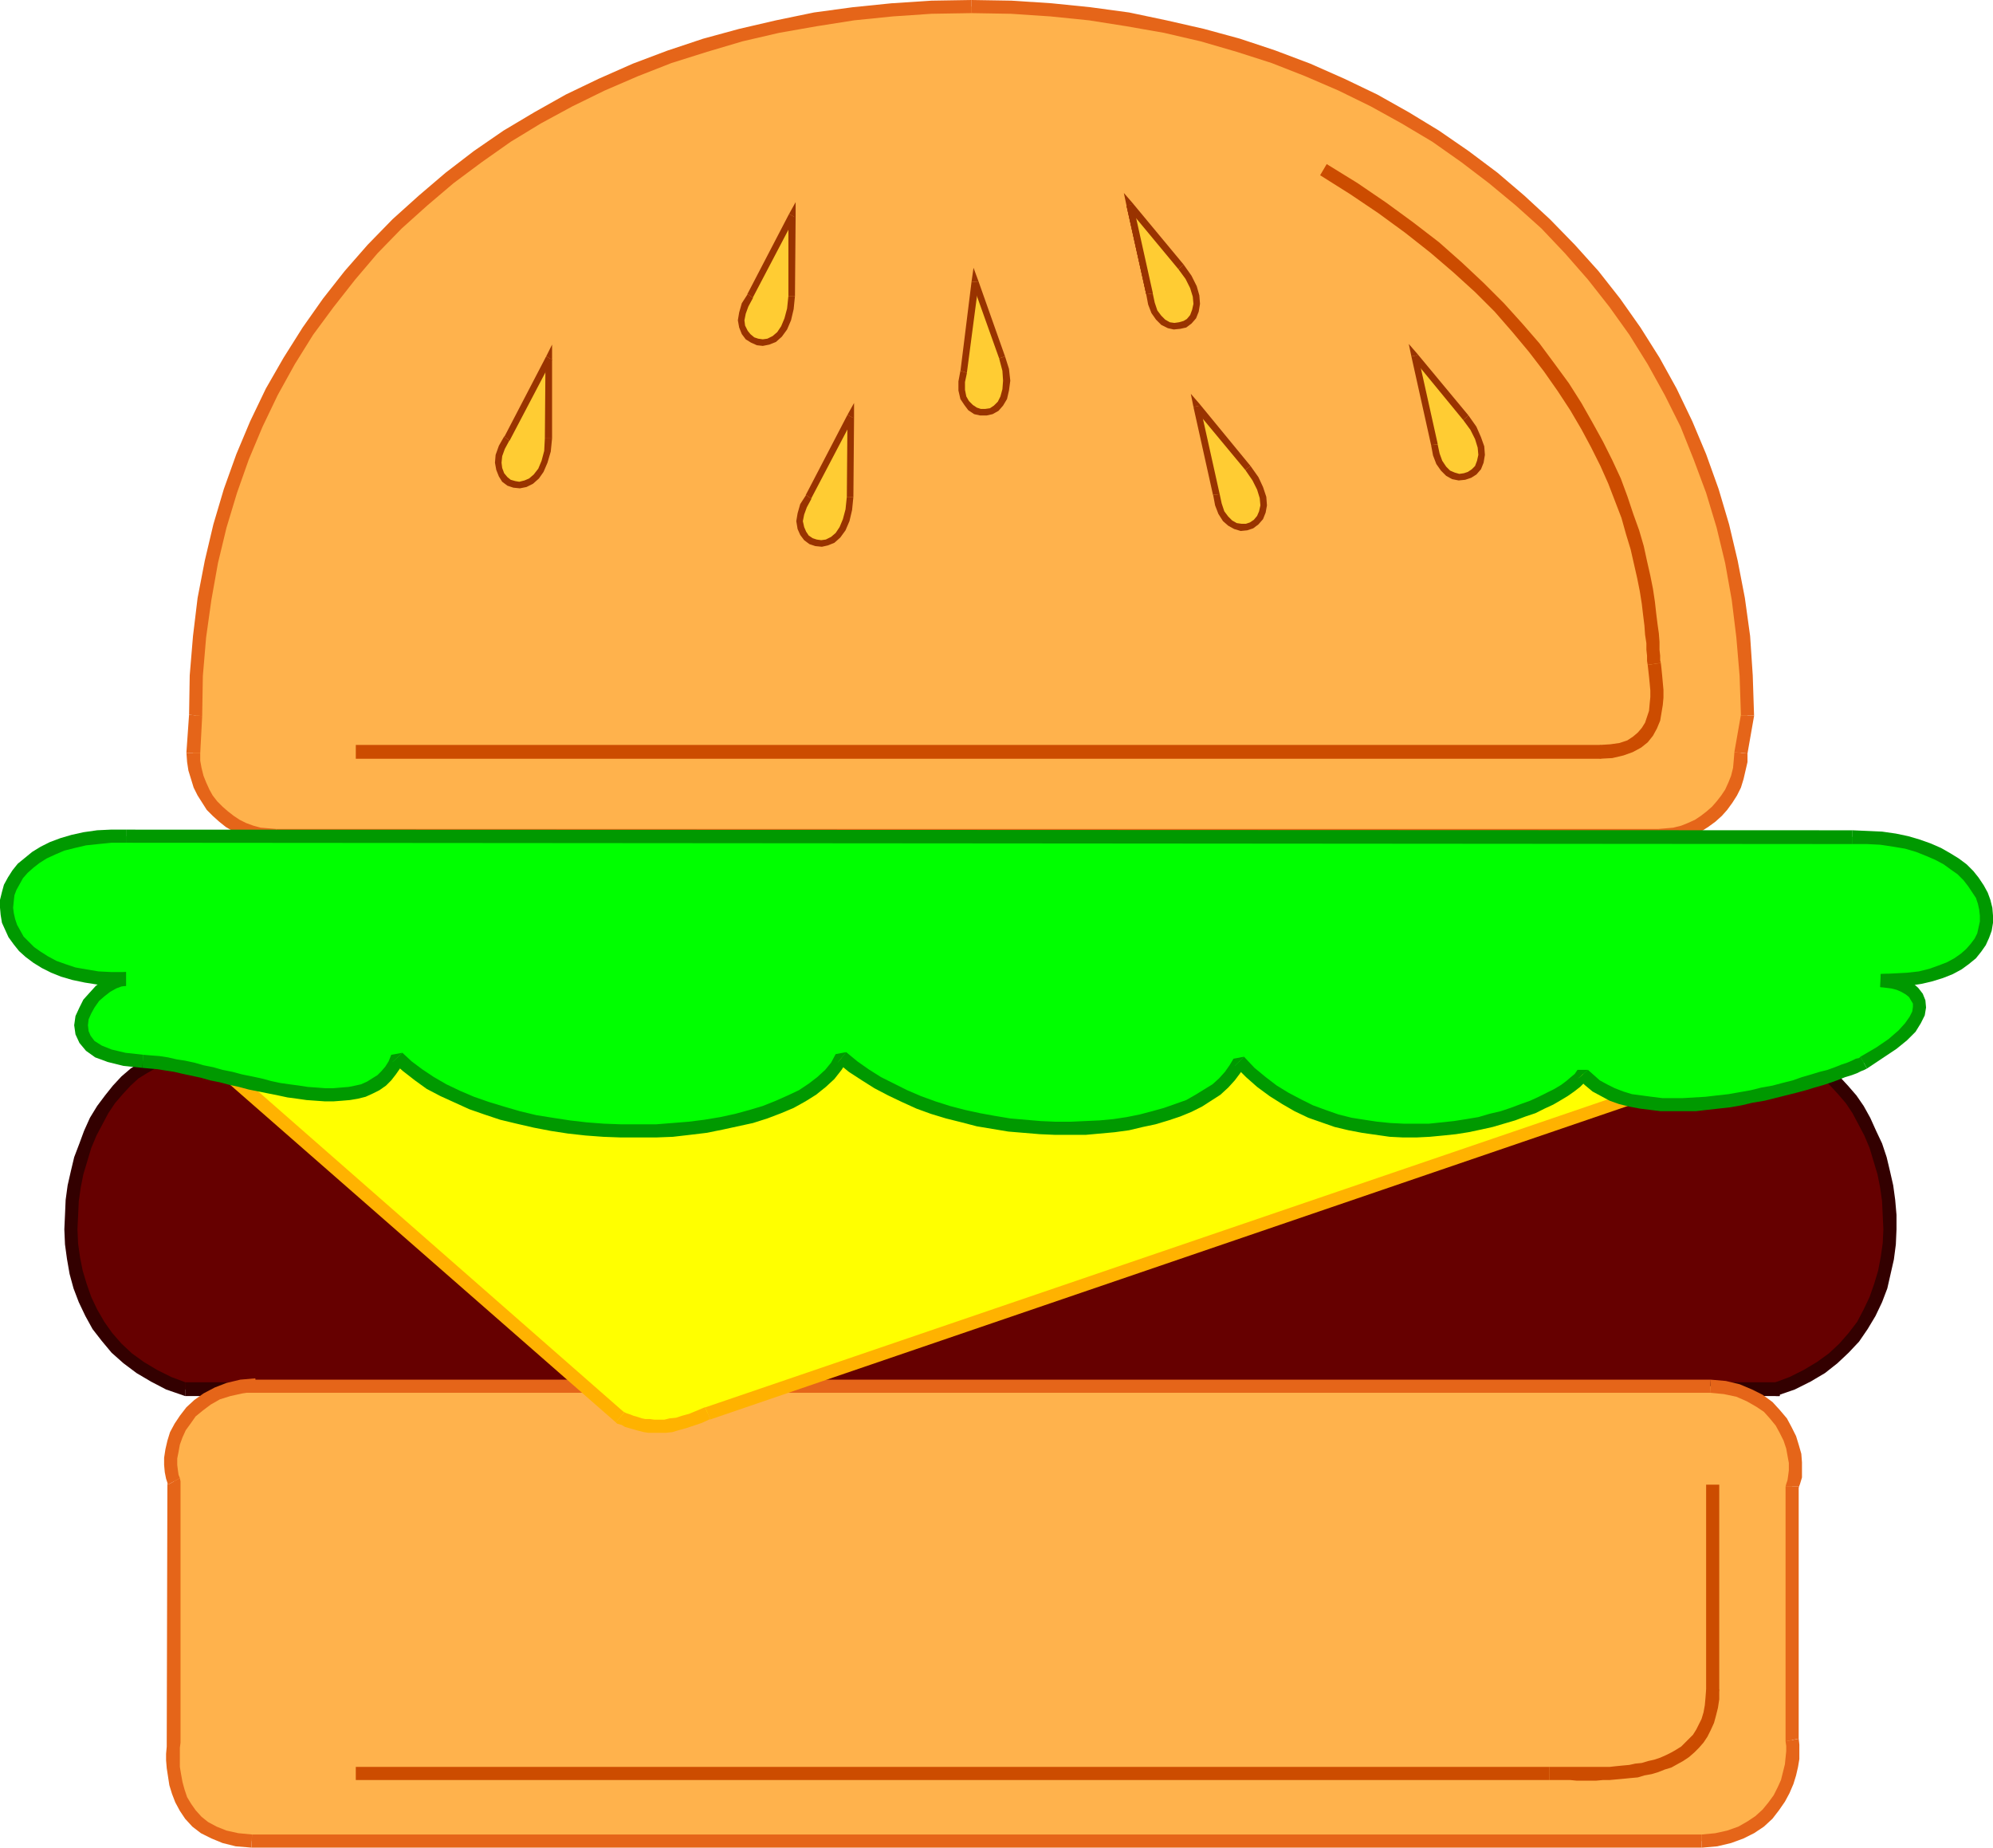 <?xml version="1.0" encoding="UTF-8" standalone="no"?>
<svg
   version="1.0"
   width="129.809mm"
   height="120.335mm"
   id="svg77"
   sodipodi:docname="Hamburger 09.wmf"
   xmlns:inkscape="http://www.inkscape.org/namespaces/inkscape"
   xmlns:sodipodi="http://sodipodi.sourceforge.net/DTD/sodipodi-0.dtd"
   xmlns="http://www.w3.org/2000/svg"
   xmlns:svg="http://www.w3.org/2000/svg">
  <sodipodi:namedview
     id="namedview77"
     pagecolor="#ffffff"
     bordercolor="#000000"
     borderopacity="0.25"
     inkscape:showpageshadow="2"
     inkscape:pageopacity="0.0"
     inkscape:pagecheckerboard="0"
     inkscape:deskcolor="#d1d1d1"
     inkscape:document-units="mm" />
  <defs
     id="defs1">
    <pattern
       id="WMFhbasepattern"
       patternUnits="userSpaceOnUse"
       width="6"
       height="6"
       x="0"
       y="0" />
  </defs>
  <path
     style="fill:#ffb24c;fill-opacity:1;fill-rule:evenodd;stroke:none"
     d="m 47.51,185.316 0.162,2.1 0.323,1.939 0.485,2.1 0.646,1.777 0.97,1.777 0.97,1.777 1.131,1.454 1.293,1.454 1.454,1.293 1.616,1.293 1.778,0.969 1.616,0.808 1.939,0.646 1.939,0.646 2.101,0.323 h 2.101 340.168 2.101 l 2.101,-0.323 1.778,-0.646 1.939,-0.646 1.778,-0.808 1.778,-0.969 1.454,-1.293 1.454,-1.293 1.293,-1.454 1.293,-1.454 0.97,-1.777 0.97,-1.777 0.485,-1.777 0.646,-2.1 0.323,-1.939 v -2.1 l 1.616,-9.209 -0.323,-9.856 -0.646,-9.532 -1.293,-9.371 -1.778,-9.048 -2.101,-8.886 -2.424,-8.563 -3.07,-8.401 -3.394,-8.078 -3.878,-7.917 -4.202,-7.594 -4.525,-7.27 -5.01,-7.109 -5.333,-6.624 -5.656,-6.624 -5.979,-6.14 -6.302,-5.816 -6.787,-5.493 -6.949,-5.332 -7.11,-4.847 -7.595,-4.524 -7.595,-4.362 -8.08,-3.878 -8.242,-3.554 -8.403,-3.231 -8.726,-2.908 -8.726,-2.423 -9.211,-2.1 -9.211,-1.939 -9.373,-1.293 -9.534,-0.969 -9.696,-0.646 -9.858,-0.162 -9.858,0.162 -9.696,0.646 -9.534,0.969 -9.373,1.293 -9.373,1.939 -8.888,2.1 -8.888,2.423 -8.726,2.908 -8.403,3.231 -8.242,3.554 -8.08,3.878 -7.757,4.362 -7.434,4.524 -7.272,4.847 -6.949,5.332 -6.626,5.493 -6.302,5.816 -5.979,6.14 -5.656,6.624 -5.333,6.624 -5.01,7.109 -4.686,7.27 -4.202,7.594 -3.878,7.917 -3.232,8.078 -3.07,8.401 -2.586,8.563 -2.101,8.886 -1.778,9.048 -1.131,9.371 -0.808,9.532 -0.162,9.856 z"
     id="path1" />
  <path
     style="fill:#e56519;fill-opacity:1;fill-rule:evenodd;stroke:none"
     d="m 68.034,204.058 v 0 l -1.939,-0.162 -1.939,-0.162 -1.778,-0.485 -1.778,-0.646 -1.616,-0.808 -1.454,-0.969 -1.454,-1.131 -1.293,-1.131 -1.293,-1.293 -1.131,-1.454 -0.808,-1.454 -0.808,-1.777 -0.646,-1.616 -0.485,-1.939 -0.323,-1.777 v -1.939 h -3.394 l 0.162,2.262 0.323,2.1 0.646,2.1 0.646,2.1 0.97,1.939 1.131,1.777 1.131,1.777 1.454,1.454 1.616,1.454 1.616,1.293 1.939,1.131 1.778,0.969 2.101,0.646 2.101,0.485 2.262,0.485 h 2.262 v 0 z"
     id="path2" />
  <path
     style="fill:#e56519;fill-opacity:1;fill-rule:evenodd;stroke:none"
     d="m 408.201,204.058 v 0 H 68.034 v 3.231 H 408.201 v 0 z"
     id="path3" />
  <path
     style="fill:#e56519;fill-opacity:1;fill-rule:evenodd;stroke:none"
     d="m 426.947,185.155 v 0.162 l -0.162,1.939 -0.162,1.777 -0.485,1.939 -0.646,1.616 -0.808,1.777 -0.97,1.454 -1.131,1.454 -1.131,1.293 -1.293,1.131 -1.454,1.131 -1.454,0.969 -1.778,0.808 -1.616,0.646 -1.939,0.485 -1.778,0.162 -1.939,0.162 v 3.231 h 2.262 l 2.262,-0.485 1.939,-0.485 2.101,-0.646 1.939,-0.969 1.778,-1.131 1.778,-1.293 1.616,-1.454 1.293,-1.454 1.293,-1.777 1.131,-1.777 0.97,-1.939 0.646,-2.1 0.485,-2.1 0.485,-2.1 v -2.262 0.162 l -3.232,-0.323 v 0 0.162 z"
     id="path4" />
  <path
     style="fill:#e56519;fill-opacity:1;fill-rule:evenodd;stroke:none"
     d="m 428.563,176.107 v -0.162 l -1.616,9.209 3.232,0.323 1.616,-9.209 v -0.162 0.162 0 -0.162 z"
     id="path5" />
  <path
     style="fill:#e56519;fill-opacity:1;fill-rule:evenodd;stroke:none"
     d="m 239.168,3.231 v 0 l 9.696,0.162 9.696,0.646 9.534,0.969 9.211,1.454 9.211,1.616 9.05,2.1 8.888,2.585 8.565,2.747 8.242,3.231 8.242,3.554 7.918,3.878 7.595,4.201 7.595,4.524 7.11,5.009 6.787,5.17 6.626,5.493 6.302,5.655 5.818,6.14 5.656,6.463 5.333,6.786 4.848,6.786 4.525,7.27 4.202,7.594 3.878,7.755 3.232,8.078 3.07,8.24 2.586,8.563 2.101,8.725 1.616,9.048 1.131,9.209 0.808,9.532 0.323,9.694 h 3.232 l -0.323,-9.856 -0.646,-9.694 -1.293,-9.371 -1.778,-9.209 -2.101,-8.886 -2.586,-8.725 -3.07,-8.563 -3.394,-8.078 -3.878,-8.078 -4.202,-7.594 -4.686,-7.432 -5.01,-7.109 -5.333,-6.786 -5.818,-6.463 -6.141,-6.301 -6.302,-5.816 -6.626,-5.655 -7.11,-5.332 -7.272,-5.009 -7.434,-4.524 -7.757,-4.362 -8.08,-3.878 -8.403,-3.716 -8.565,-3.231 -8.726,-2.908 -8.888,-2.423 -9.211,-2.1 L 277.952,3.07 268.417,1.777 258.883,0.808 249.025,0.162 239.168,0 v 0 z"
     id="path6" />
  <path
     style="fill:#e56519;fill-opacity:1;fill-rule:evenodd;stroke:none"
     d="m 49.773,176.269 v -0.162 l 0.162,-9.694 0.808,-9.532 1.293,-9.209 1.616,-9.048 2.101,-8.725 2.586,-8.563 2.909,-8.24 3.394,-8.078 3.717,-7.755 4.202,-7.594 4.525,-7.27 5.01,-6.786 5.333,-6.786 5.494,-6.463 5.979,-6.14 6.302,-5.655 6.464,-5.493 6.949,-5.17 7.11,-5.009 7.434,-4.524 7.757,-4.201 7.918,-3.878 8.242,-3.554 8.242,-3.231 8.726,-2.747 8.726,-2.585 9.05,-2.1 9.211,-1.616 9.211,-1.454 9.534,-0.969 9.534,-0.646 9.858,-0.162 V 0 l -9.858,0.162 -9.858,0.646 -9.534,0.969 -9.534,1.293 -9.373,1.939 -9.05,2.1 -8.888,2.423 -8.726,2.908 -8.565,3.231 -8.403,3.716 -8.08,3.878 -7.757,4.362 -7.595,4.524 -7.272,5.009 -6.949,5.332 -6.626,5.655 -6.464,5.816 -6.141,6.301 -5.656,6.463 -5.333,6.786 -5.01,7.109 -4.686,7.432 -4.363,7.594 -3.878,8.078 -3.394,8.078 -3.07,8.563 -2.586,8.725 -2.101,8.886 -1.778,9.209 -1.131,9.371 -0.808,9.694 -0.162,9.856 v -0.162 l 3.232,0.323 v -0.162 0 z"
     id="path7" />
  <path
     style="fill:#e56519;fill-opacity:1;fill-rule:evenodd;stroke:none"
     d="m 49.288,185.316 v 0.162 l 0.485,-9.209 -3.232,-0.323 -0.646,9.209 v 0.162 -0.162 0.162 0 z"
     id="path8" />
  <path
     style="fill:#660000;fill-opacity:1;fill-rule:evenodd;stroke:none"
     d="m 437.128,342.036 4.04,-1.454 3.717,-1.939 3.394,-1.939 3.07,-2.262 2.586,-2.585 2.424,-2.747 2.101,-2.908 1.778,-3.07 1.454,-3.231 1.293,-3.231 0.97,-3.393 0.646,-3.554 0.485,-3.554 0.162,-3.554 v -3.554 l -0.323,-3.554 -0.485,-3.393 -0.646,-3.554 -0.97,-3.231 -1.131,-3.231 -1.293,-3.231 -1.454,-2.908 -1.454,-2.747 -1.778,-2.585 -1.939,-2.423 -2.101,-2.1 -2.101,-1.777 -2.262,-1.616 -2.424,-1.293 -2.586,-0.969 -2.424,-0.485 -2.747,-0.162 H 438.097 45.571 l -2.586,0.162 -2.586,0.485 -2.586,0.969 -2.424,1.293 -2.262,1.616 -2.101,1.777 -2.101,2.1 -1.939,2.423 -1.616,2.585 -1.616,2.747 -1.454,2.908 -1.293,3.231 -1.131,3.231 -0.808,3.231 -0.808,3.554 -0.485,3.393 -0.162,3.554 -0.162,3.554 0.162,3.554 0.485,3.554 0.646,3.554 0.97,3.393 1.293,3.231 1.454,3.231 1.778,3.07 2.101,2.908 2.424,2.747 2.747,2.585 2.909,2.262 3.394,1.939 3.717,1.939 4.04,1.454 H 438.097 Z"
     id="path9" />
  <path
     style="fill:#330000;fill-opacity:1;fill-rule:evenodd;stroke:none"
     d="m 437.128,258.183 v 3.231 l 2.424,0.162 2.424,0.485 2.262,0.808 2.262,1.293 2.101,1.293 1.939,1.777 1.939,2.1 1.939,2.262 1.616,2.423 1.454,2.747 1.454,2.747 1.293,3.07 0.97,3.231 0.97,3.231 0.646,3.231 0.485,3.393 0.162,3.554 0.162,3.393 -0.162,3.393 -0.485,3.393 -0.646,3.393 -0.97,3.231 -1.131,3.231 -1.454,3.07 -1.616,3.07 -2.101,2.747 -2.262,2.585 -2.586,2.423 -2.909,2.1 -3.232,1.939 -3.555,1.777 -3.878,1.454 0.97,3.07 4.202,-1.454 3.878,-1.939 3.555,-2.1 3.07,-2.423 2.747,-2.585 2.586,-2.747 2.101,-3.07 1.939,-3.231 1.616,-3.393 1.293,-3.393 0.808,-3.554 0.808,-3.554 0.485,-3.716 0.162,-3.716 v -3.554 l -0.323,-3.716 -0.485,-3.554 -0.808,-3.554 -0.808,-3.393 -1.131,-3.393 -1.454,-3.07 -1.454,-3.231 -1.616,-2.908 -1.778,-2.585 -2.101,-2.424 -2.101,-2.262 -2.262,-1.939 -2.424,-1.616 -2.586,-1.454 -2.747,-0.969 -2.747,-0.646 -2.909,-0.162 v 3.231 z"
     id="path10" />
  <path
     style="fill:#330000;fill-opacity:1;fill-rule:evenodd;stroke:none"
     d="m 438.097,261.414 v -3.231 h -0.97 v 3.231 h 0.97 v -3.231 z"
     id="path11" />
  <path
     style="fill:#330000;fill-opacity:1;fill-rule:evenodd;stroke:none"
     d="m 45.571,261.414 v 0 H 438.097 v -3.231 H 45.571 v 0 z"
     id="path12" />
  <path
     style="fill:#330000;fill-opacity:1;fill-rule:evenodd;stroke:none"
     d="m 45.571,340.258 0.485,0.162 -3.878,-1.454 -3.555,-1.777 -3.232,-1.939 -2.909,-2.1 -2.586,-2.423 -2.262,-2.585 -1.939,-2.747 -1.778,-3.07 -1.454,-3.07 -1.131,-3.231 -0.97,-3.231 -0.646,-3.231 -0.485,-3.393 -0.162,-3.554 0.162,-3.393 0.162,-3.554 0.485,-3.393 0.646,-3.231 0.97,-3.231 0.97,-3.231 1.293,-3.07 1.454,-2.747 1.454,-2.747 1.616,-2.423 1.939,-2.262 1.939,-2.1 1.939,-1.777 2.101,-1.293 2.262,-1.293 2.424,-0.808 2.262,-0.485 2.424,-0.162 v -3.231 l -2.909,0.162 -2.747,0.646 -2.747,0.969 -2.586,1.454 -2.424,1.616 -2.262,1.939 -2.101,2.262 -1.939,2.424 -1.939,2.585 -1.778,2.908 -1.454,3.231 -1.131,3.07 -1.293,3.393 -0.808,3.393 -0.808,3.554 -0.485,3.554 -0.162,3.716 -0.162,3.554 0.162,3.716 0.485,3.554 0.646,3.716 0.97,3.554 1.293,3.393 1.616,3.393 1.778,3.231 2.262,2.908 2.424,2.908 2.909,2.585 3.232,2.423 3.555,2.1 3.717,1.939 4.202,1.454 0.485,0.162 z"
     id="path13" />
  <path
     style="fill:#330000;fill-opacity:1;fill-rule:evenodd;stroke:none"
     d="m 438.097,343.651 v -3.393 H 45.571 v 3.393 H 438.097 v -3.393 z"
     id="path14" />
  <path
     style="fill:#330000;fill-opacity:1;fill-rule:evenodd;stroke:none"
     d="m 436.643,340.42 0.485,3.231 h 0.97 v -3.393 h -0.97 l 0.485,3.231 z"
     id="path15" />
  <path
     style="fill:#ffb24c;fill-opacity:1;fill-rule:evenodd;stroke:none"
     d="M 60.762,341.228 H 421.129 l 3.555,0.323 3.232,0.808 2.747,1.131 2.424,1.293 2.101,1.616 1.778,1.616 1.454,1.939 1.131,2.1 0.97,1.939 0.808,2.1 0.323,2.1 0.323,1.777 v 1.939 1.454 l -0.323,1.454 -0.485,1.131 v 62.365 l 0.162,1.293 v 1.454 1.777 l -0.323,1.777 -0.485,2.1 -0.646,1.939 -0.808,2.1 -1.131,1.939 -1.293,1.939 -1.616,1.939 -1.778,1.777 -2.262,1.454 -2.424,1.293 -2.909,1.131 -3.232,0.646 -3.555,0.323 h -356.974 l -3.555,-0.323 -3.07,-0.646 -2.586,-1.131 -2.262,-1.293 -1.939,-1.454 -1.616,-1.616 -1.293,-1.777 -0.97,-1.939 -0.808,-1.939 -0.485,-2.1 -0.323,-1.939 -0.323,-1.939 -0.162,-1.777 v -1.616 l 0.162,-1.616 0.162,-1.293 v -64.142 l -0.323,-1.131 -0.323,-1.293 -0.162,-1.616 V 359 l 0.323,-1.939 0.485,-1.939 0.646,-1.939 0.97,-1.939 1.131,-1.939 1.454,-1.777 1.778,-1.616 2.101,-1.616 2.586,-1.293 2.747,-0.969 3.07,-0.646 3.555,-0.485 z"
     id="path16" />
  <path
     style="fill:#e56519;fill-opacity:1;fill-rule:evenodd;stroke:none"
     d="m 421.129,339.612 v 0 H 60.762 v 3.231 h 360.368 -0.162 z"
     id="path17" />
  <path
     style="fill:#e56519;fill-opacity:1;fill-rule:evenodd;stroke:none"
     d="m 442.784,365.947 -0.162,0.646 0.485,-1.293 0.485,-1.616 v -1.777 -1.939 l -0.162,-2.1 -0.646,-2.262 -0.646,-2.1 -1.131,-2.262 -1.131,-2.1 -1.778,-2.1 -1.778,-1.939 -2.424,-1.777 -2.586,-1.293 -3.07,-1.293 -3.394,-0.808 -3.717,-0.323 -0.162,3.231 3.394,0.323 3.07,0.646 2.586,1.131 2.262,1.293 1.939,1.293 1.454,1.616 1.454,1.777 0.97,1.777 0.97,1.939 0.646,1.939 0.323,1.777 0.323,1.777 v 1.777 l -0.162,1.293 -0.162,1.131 -0.323,0.969 -0.162,0.646 z"
     id="path18" />
  <path
     style="fill:#e56519;fill-opacity:1;fill-rule:evenodd;stroke:none"
     d="m 442.784,427.989 v 0.323 -62.365 h -3.232 v 62.365 0.323 z"
     id="path19" />
  <path
     style="fill:#e56519;fill-opacity:1;fill-rule:evenodd;stroke:none"
     d="m 418.867,454.809 h 0.162 l 3.717,-0.323 3.394,-0.808 3.07,-1.131 2.586,-1.293 2.424,-1.616 2.101,-1.939 1.616,-2.1 1.454,-2.1 1.131,-2.1 0.97,-2.262 0.646,-2.1 0.485,-2.1 0.323,-1.939 v -1.939 -1.616 l -0.162,-1.454 -3.232,0.646 0.162,1.131 v 1.293 l -0.162,1.616 -0.162,1.616 -0.485,1.939 -0.485,1.939 -0.808,1.777 -0.97,1.939 -1.293,1.777 -1.454,1.777 -1.778,1.616 -1.939,1.293 -2.262,1.293 -2.747,0.969 -2.909,0.646 -3.394,0.323 v 0 z"
     id="path20" />
  <path
     style="fill:#e56519;fill-opacity:1;fill-rule:evenodd;stroke:none"
     d="m 61.893,454.809 v 0 h 356.974 v -3.231 h -356.974 0.162 z"
     id="path21" />
  <path
     style="fill:#e56519;fill-opacity:1;fill-rule:evenodd;stroke:none"
     d="m 41.046,428.797 v -0.162 1.293 l -0.162,1.777 v 1.616 l 0.162,1.939 0.323,2.1 0.323,2.1 0.646,2.1 0.808,2.1 1.131,2.1 1.293,1.939 1.778,1.939 2.101,1.616 2.586,1.293 2.747,1.131 3.232,0.808 3.878,0.323 0.162,-3.231 -3.394,-0.323 -2.909,-0.646 -2.424,-0.969 -2.101,-1.131 -1.616,-1.293 -1.454,-1.616 -1.131,-1.616 -0.97,-1.616 -0.646,-1.939 -0.485,-1.777 -0.323,-1.777 -0.323,-1.939 v -1.616 -1.616 -1.454 l 0.162,-1.293 v -0.162 z"
     id="path22" />
  <path
     style="fill:#e56519;fill-opacity:1;fill-rule:evenodd;stroke:none"
     d="m 41.37,365.463 -0.162,-0.808 -0.162,64.142 h 3.394 v -64.142 l -0.162,-0.808 z"
     id="path23" />
  <path
     style="fill:#e56519;fill-opacity:1;fill-rule:evenodd;stroke:none"
     d="m 62.862,339.289 -3.717,0.323 -3.394,0.808 -2.909,1.131 -2.747,1.454 -2.262,1.616 -1.939,1.777 -1.616,2.1 -1.293,1.939 -1.131,2.1 -0.646,2.1 -0.485,2.1 -0.323,2.1 v 1.777 l 0.162,1.777 0.323,1.616 0.485,1.454 2.909,-1.616 -0.323,-0.808 -0.162,-1.131 -0.162,-1.293 V 359 l 0.323,-1.616 0.323,-1.777 0.646,-1.777 0.808,-1.777 1.293,-1.777 1.131,-1.616 1.778,-1.454 1.939,-1.454 2.262,-1.293 2.586,-0.808 2.909,-0.646 3.394,-0.485 z"
     id="path24" />
  <path
     style="fill:#ffcc33;fill-opacity:1;fill-rule:evenodd;stroke:none"
     d="m 184.709,72.866 -1.293,2.262 -0.646,1.939 -0.323,1.777 0.323,1.616 0.485,1.293 0.808,1.131 1.131,0.808 1.293,0.485 1.293,0.162 1.454,-0.323 1.293,-0.646 1.293,-1.131 1.131,-1.454 0.97,-2.1 0.646,-2.747 0.323,-3.07 V 53.155 Z"
     id="path25" />
  <path
     style="fill:#993300;fill-opacity:1;fill-rule:evenodd;stroke:none"
     d="m 194.081,72.866 v 0 l -0.323,3.07 -0.646,2.423 -0.808,1.939 -0.97,1.454 -1.131,0.969 -1.293,0.646 -1.131,0.162 -1.131,-0.162 -0.97,-0.323 -0.97,-0.808 -0.646,-0.808 -0.646,-1.293 -0.162,-1.293 0.323,-1.616 0.646,-1.777 1.131,-2.1 -1.293,-0.969 -1.454,2.262 -0.646,2.262 -0.323,1.939 0.323,1.777 0.646,1.616 0.97,1.293 1.293,0.808 1.454,0.646 1.454,0.162 1.616,-0.323 1.616,-0.646 1.454,-1.293 1.293,-1.777 0.97,-2.262 0.646,-2.747 0.323,-3.231 v 0 z"
     id="path26" />
  <path
     style="fill:#993300;fill-opacity:1;fill-rule:evenodd;stroke:none"
     d="m 195.697,53.478 -1.616,-0.323 v 19.711 h 1.616 l 0.162,-19.711 -1.616,-0.485 1.616,0.485 v -3.393 l -1.616,2.908 z"
     id="path27" />
  <path
     style="fill:#993300;fill-opacity:1;fill-rule:evenodd;stroke:none"
     d="m 185.355,73.351 v -0.162 l 10.342,-19.711 -1.454,-0.808 -10.342,19.873 0.162,-0.162 1.293,0.969 v 0 -0.162 z"
     id="path28" />
  <path
     style="fill:#ffcc33;fill-opacity:1;fill-rule:evenodd;stroke:none"
     d="m 237.229,91.446 -0.485,2.585 v 2.1 l 0.485,1.777 0.646,1.293 1.131,1.131 1.131,0.808 1.293,0.323 h 1.293 l 1.293,-0.323 1.293,-0.646 0.97,-1.131 0.808,-1.454 0.485,-1.939 0.162,-2.262 -0.162,-2.747 -0.808,-3.07 -6.787,-18.58 z"
     id="path29" />
  <path
     style="fill:#993300;fill-opacity:1;fill-rule:evenodd;stroke:none"
     d="m 245.955,88.215 v 0 l 0.808,3.07 0.162,2.423 -0.162,2.1 -0.485,1.777 -0.646,1.293 -0.97,0.969 -0.97,0.646 -1.131,0.162 h -1.131 l -0.97,-0.323 -0.97,-0.646 -0.97,-0.969 -0.646,-1.131 -0.323,-1.616 v -1.939 l 0.485,-2.262 -1.616,-0.485 -0.485,2.585 v 2.262 l 0.485,2.1 0.97,1.454 0.97,1.293 1.454,0.969 1.454,0.323 h 1.616 l 1.454,-0.323 1.454,-0.808 1.131,-1.293 0.97,-1.616 0.485,-2.1 0.323,-2.423 -0.323,-2.908 -0.97,-3.07 v 0 z"
     id="path30" />
  <path
     style="fill:#993300;fill-opacity:1;fill-rule:evenodd;stroke:none"
     d="m 240.945,69.473 -1.616,0.162 6.626,18.58 1.454,-0.485 -6.626,-18.742 -1.616,0.323 1.616,-0.323 -1.131,-3.07 -0.485,3.393 z"
     id="path31" />
  <path
     style="fill:#993300;fill-opacity:1;fill-rule:evenodd;stroke:none"
     d="m 238.037,91.77 v -0.162 l 2.909,-22.135 -1.778,-0.162 -2.747,22.135 v -0.162 l 1.616,0.485 v -0.162 0 z"
     id="path32" />
  <path
     style="fill:#ffcc33;fill-opacity:1;fill-rule:evenodd;stroke:none"
     d="m 278.113,50.409 4.848,21.811 z"
     id="path33" />
  <path
     style="fill:#993300;fill-opacity:1;fill-rule:evenodd;stroke:none"
     d="m 282.153,72.382 1.616,-0.323 -4.848,-21.811 -1.616,0.323 4.848,21.811 1.616,-0.323 z"
     id="path34" />
  <path
     style="fill:#993300;fill-opacity:1;fill-rule:evenodd;stroke:none"
     d="m 278.921,50.247 -1.616,0.323 4.848,21.811 1.616,-0.323 -4.848,-21.811 -1.616,0.323 z"
     id="path35" />
  <path
     style="fill:#ffcc33;fill-opacity:1;fill-rule:evenodd;stroke:none"
     d="m 282.961,72.22 0.485,2.423 0.646,2.1 1.131,1.454 1.131,1.131 1.293,0.646 1.454,0.323 1.293,-0.162 1.293,-0.323 1.131,-0.808 0.808,-1.131 0.646,-1.293 0.323,-1.777 -0.162,-1.939 -0.646,-2.1 -1.131,-2.423 -1.939,-2.585 -12.605,-15.349 z"
     id="path36" />
  <path
     style="fill:#993300;fill-opacity:1;fill-rule:evenodd;stroke:none"
     d="m 290.072,66.242 v 0 l 1.778,2.423 1.131,2.262 0.646,2.1 0.162,1.777 -0.323,1.454 -0.485,1.293 -0.808,0.969 -0.808,0.485 -1.131,0.323 -1.131,0.162 -1.131,-0.162 -1.131,-0.646 -0.97,-0.969 -0.97,-1.293 -0.646,-1.939 -0.485,-2.262 -1.616,0.162 0.485,2.585 0.808,2.1 1.131,1.616 1.293,1.293 1.616,0.808 1.454,0.323 1.616,-0.162 1.454,-0.323 1.293,-0.969 1.131,-1.293 0.646,-1.616 0.323,-1.939 -0.162,-2.1 -0.646,-2.262 -1.293,-2.585 -1.939,-2.747 v 0 z"
     id="path37" />
  <path
     style="fill:#993300;fill-opacity:1;fill-rule:evenodd;stroke:none"
     d="m 278.921,50.247 -1.454,0.808 12.605,15.187 1.293,-1.131 -12.605,-15.187 -1.454,0.646 1.454,-0.646 -2.101,-2.423 0.646,3.07 z"
     id="path38" />
  <path
     style="fill:#993300;fill-opacity:1;fill-rule:evenodd;stroke:none"
     d="m 283.769,72.22 v -0.162 l -4.848,-21.811 -1.616,0.323 4.848,21.811 v 0 l 1.616,-0.162 v 0 -0.162 z"
     id="path39" />
  <path
     style="fill:#ffcc33;fill-opacity:1;fill-rule:evenodd;stroke:none"
     d="m 124.755,107.926 -1.131,2.1 -0.808,2.1 -0.162,1.777 0.162,1.616 0.646,1.293 0.808,1.131 1.131,0.808 1.293,0.485 1.293,0.162 1.293,-0.323 1.454,-0.646 1.293,-1.131 1.131,-1.616 0.97,-1.939 0.646,-2.747 0.162,-3.07 0.162,-19.873 z"
     id="path40" />
  <path
     style="fill:#993300;fill-opacity:1;fill-rule:evenodd;stroke:none"
     d="m 134.128,107.926 v 0 l -0.162,3.07 -0.646,2.423 -0.808,1.939 -1.131,1.454 -1.131,0.969 -1.131,0.485 -1.293,0.323 -0.97,-0.162 -1.131,-0.323 -0.808,-0.646 -0.808,-0.969 -0.485,-1.293 -0.162,-1.293 0.162,-1.616 0.646,-1.777 1.131,-2.1 -1.293,-0.969 -1.293,2.262 -0.808,2.262 -0.162,1.939 0.323,1.777 0.646,1.616 0.808,1.293 1.293,0.969 1.454,0.485 1.616,0.162 1.616,-0.323 1.616,-0.808 1.454,-1.293 1.131,-1.616 0.97,-2.262 0.808,-2.747 0.323,-3.231 v 0 z"
     id="path41" />
  <path
     style="fill:#993300;fill-opacity:1;fill-rule:evenodd;stroke:none"
     d="m 135.905,88.538 -1.616,-0.485 -0.162,19.873 h 1.778 V 88.054 l -1.454,-0.323 1.454,0.323 v -3.231 l -1.454,2.908 z"
     id="path42" />
  <path
     style="fill:#993300;fill-opacity:1;fill-rule:evenodd;stroke:none"
     d="m 125.401,108.411 0.162,-0.162 10.342,-19.711 -1.454,-0.808 -10.342,19.873 v -0.162 l 1.293,0.969 h 0.162 v -0.162 z"
     id="path43" />
  <path
     style="fill:#ffcc33;fill-opacity:1;fill-rule:evenodd;stroke:none"
     d="m 199.091,122.306 -1.293,2.262 -0.646,1.939 -0.323,1.777 0.323,1.616 0.485,1.293 0.97,1.131 0.97,0.808 1.293,0.485 1.293,0.162 1.454,-0.162 1.454,-0.808 1.293,-1.131 0.97,-1.454 0.97,-2.1 0.646,-2.747 0.323,-3.07 0.162,-19.711 z"
     id="path44" />
  <path
     style="fill:#993300;fill-opacity:1;fill-rule:evenodd;stroke:none"
     d="m 208.464,122.306 v 0 l -0.323,3.07 -0.646,2.423 -0.808,1.939 -0.97,1.454 -1.131,0.969 -1.293,0.646 -1.131,0.162 -1.131,-0.162 -0.97,-0.323 -0.97,-0.646 -0.646,-0.969 -0.485,-1.131 -0.323,-1.454 0.323,-1.616 0.646,-1.777 1.131,-2.1 -1.293,-0.969 -1.454,2.262 -0.646,2.262 -0.323,1.939 0.323,1.939 0.646,1.454 0.97,1.293 1.293,0.969 1.454,0.485 1.616,0.162 1.454,-0.323 1.616,-0.646 1.454,-1.293 1.293,-1.777 0.97,-2.262 0.646,-2.747 0.323,-3.231 v 0 z"
     id="path45" />
  <path
     style="fill:#993300;fill-opacity:1;fill-rule:evenodd;stroke:none"
     d="m 210.08,102.918 -1.454,-0.323 -0.162,19.711 h 1.616 l 0.162,-19.711 -1.616,-0.485 1.616,0.485 v -3.393 l -1.616,2.908 z"
     id="path46" />
  <path
     style="fill:#993300;fill-opacity:1;fill-rule:evenodd;stroke:none"
     d="m 199.737,122.79 v -0.162 l 10.342,-19.711 -1.454,-0.808 -10.342,19.873 0.162,-0.162 1.293,0.969 v 0 -0.162 z"
     id="path47" />
  <path
     style="fill:#ffcc33;fill-opacity:1;fill-rule:evenodd;stroke:none"
     d="m 353.096,109.38 0.485,2.423 0.646,2.1 1.131,1.454 1.131,1.131 1.293,0.646 1.293,0.323 1.454,-0.162 1.293,-0.323 1.131,-0.808 0.808,-1.131 0.646,-1.293 0.323,-1.777 -0.162,-1.939 -0.646,-2.262 -1.293,-2.262 -1.778,-2.747 -12.605,-15.187 z"
     id="path48" />
  <path
     style="fill:#993300;fill-opacity:1;fill-rule:evenodd;stroke:none"
     d="m 360.206,103.402 v 0 l 1.778,2.423 1.131,2.262 0.646,2.1 0.162,1.777 -0.323,1.454 -0.485,1.293 -0.808,0.808 -0.97,0.646 -0.97,0.323 -1.131,0.162 -1.131,-0.323 -1.131,-0.485 -0.97,-0.969 -0.97,-1.454 -0.646,-1.777 -0.485,-2.262 -1.616,0.162 0.485,2.585 0.808,2.1 1.131,1.616 1.293,1.293 1.454,0.808 1.616,0.323 1.616,-0.162 1.454,-0.485 1.293,-0.808 1.131,-1.293 0.646,-1.616 0.323,-1.939 -0.162,-2.1 -0.808,-2.262 -1.131,-2.585 -1.939,-2.747 v 0 z"
     id="path49" />
  <path
     style="fill:#993300;fill-opacity:1;fill-rule:evenodd;stroke:none"
     d="m 349.056,87.407 -1.454,0.646 12.605,15.349 1.293,-1.131 -12.605,-15.187 -1.454,0.646 1.454,-0.646 -2.101,-2.423 0.646,3.07 z"
     id="path50" />
  <path
     style="fill:#993300;fill-opacity:1;fill-rule:evenodd;stroke:none"
     d="m 353.904,109.38 v -0.162 l -4.848,-21.811 -1.616,0.323 4.848,21.811 v 0 l 1.616,-0.162 v -0.162 0 z"
     id="path51" />
  <path
     style="fill:#ffcc33;fill-opacity:1;fill-rule:evenodd;stroke:none"
     d="m 299.444,121.821 0.485,2.423 0.646,1.939 1.131,1.454 1.131,1.131 1.293,0.808 1.293,0.162 h 1.454 l 1.293,-0.485 0.97,-0.646 0.97,-1.131 0.646,-1.454 0.323,-1.616 -0.162,-1.939 -0.646,-2.262 -1.293,-2.423 -1.778,-2.585 -12.605,-15.187 z"
     id="path52" />
  <path
     style="fill:#993300;fill-opacity:1;fill-rule:evenodd;stroke:none"
     d="m 306.555,115.681 v 0 l 1.778,2.585 1.131,2.262 0.646,2.1 0.162,1.777 -0.323,1.454 -0.485,1.131 -0.808,0.969 -0.97,0.646 -0.97,0.323 h -1.131 l -1.131,-0.162 -1.131,-0.646 -0.97,-0.969 -0.97,-1.293 -0.646,-1.939 -0.485,-2.262 -1.616,0.162 0.485,2.585 0.808,2.1 1.131,1.777 1.293,1.131 1.454,0.808 1.616,0.485 1.616,-0.162 1.454,-0.485 1.293,-0.969 1.131,-1.293 0.646,-1.616 0.323,-1.777 -0.162,-2.1 -0.808,-2.423 -1.131,-2.423 -1.939,-2.747 v 0 z"
     id="path53" />
  <path
     style="fill:#993300;fill-opacity:1;fill-rule:evenodd;stroke:none"
     d="m 295.404,99.848 -1.454,0.646 12.605,15.187 1.293,-0.969 -12.605,-15.349 -1.454,0.808 1.454,-0.808 -2.101,-2.423 0.646,3.231 z"
     id="path54" />
  <path
     style="fill:#993300;fill-opacity:1;fill-rule:evenodd;stroke:none"
     d="m 300.252,121.659 v 0 l -4.848,-21.811 -1.616,0.323 4.848,21.811 v -0.162 l 1.616,-0.162 v 0 z"
     id="path55" />
  <path
     style="fill:#ffff00;fill-opacity:1;fill-rule:evenodd;stroke:none"
     d="M 51.55,260.283 H 430.825 l -256.621,87.569 -2.101,0.969 -1.939,0.646 -1.778,0.646 -1.616,0.485 -1.616,0.162 -1.454,0.323 h -1.293 -1.454 l -1.131,-0.162 h -1.131 l -1.131,-0.323 -0.97,-0.162 -1.131,-0.485 -0.97,-0.323 -0.97,-0.323 -0.97,-0.485 z"
     id="path56" />
  <path
     style="fill:#ffb200;fill-opacity:1;fill-rule:evenodd;stroke:none"
     d="m 431.472,261.737 -0.646,-3.07 H 51.55 v 3.231 H 430.825 l -0.485,-3.07 1.131,2.908 9.05,-3.07 h -9.696 z"
     id="path57" />
  <path
     style="fill:#ffb200;fill-opacity:1;fill-rule:evenodd;stroke:none"
     d="m 174.851,349.306 -0.162,0.162 256.782,-87.73 -1.131,-2.908 -256.621,87.569 h -0.162 0.162 -0.162 v 0 z"
     id="path58" />
  <path
     style="fill:#ffb200;fill-opacity:1;fill-rule:evenodd;stroke:none"
     d="m 151.581,350.114 0.323,0.323 1.131,0.323 0.808,0.485 1.131,0.323 1.131,0.323 1.131,0.323 1.293,0.323 1.131,0.162 h 1.293 1.454 1.454 l 1.616,-0.162 1.616,-0.485 1.778,-0.485 1.939,-0.646 1.939,-0.646 2.101,-0.969 -1.293,-2.908 -1.939,0.808 -1.939,0.808 -1.778,0.485 -1.454,0.485 -1.616,0.162 -1.293,0.323 h -1.293 -1.131 l -1.131,-0.162 h -1.131 l -0.808,-0.162 -0.97,-0.323 -1.131,-0.323 -0.808,-0.323 -0.97,-0.323 -0.97,-0.485 0.485,0.323 z"
     id="path59" />
  <path
     style="fill:#ffb200;fill-opacity:1;fill-rule:evenodd;stroke:none"
     d="m 51.55,258.667 -1.131,2.908 101.161,88.538 2.101,-2.423 -101.161,-88.7 -0.97,2.908 v -3.231 h -4.363 l 3.232,2.908 z"
     id="path60" />
  <path
     style="fill:#00ff00;fill-opacity:1;fill-rule:evenodd;stroke:none"
     d="m 458.782,261.576 3.878,-2.423 3.232,-2.262 2.424,-2.1 1.939,-1.939 1.293,-1.777 0.646,-1.616 0.323,-1.454 -0.162,-1.454 -0.485,-1.131 -0.808,-1.131 -1.131,-0.808 -1.131,-0.808 -1.454,-0.646 -1.454,-0.323 -1.454,-0.323 h -1.454 l 3.394,-0.162 3.232,-0.162 3.07,-0.485 2.747,-0.646 2.424,-0.646 2.262,-0.969 1.939,-1.131 1.616,-1.131 1.616,-1.293 1.131,-1.454 0.97,-1.454 0.808,-1.454 0.485,-1.777 0.323,-1.616 v -1.616 l -0.162,-1.777 -0.323,-1.616 -0.646,-1.616 -0.97,-1.616 -1.131,-1.616 -1.293,-1.616 -1.454,-1.454 -1.778,-1.454 -1.939,-1.293 -2.101,-1.131 -2.424,-1.131 -2.747,-0.969 -2.747,-0.646 -2.909,-0.646 -3.232,-0.485 -3.394,-0.162 -3.717,-0.162 -425.008,-0.162 h -3.717 l -3.232,0.162 -3.232,0.485 -2.747,0.646 -2.747,0.808 -2.424,0.808 -2.262,1.131 -1.939,1.131 -1.616,1.293 -1.454,1.454 -1.293,1.454 -0.97,1.616 -0.808,1.616 -0.485,1.616 -0.485,1.616 v 1.777 l 0.162,1.616 0.323,1.616 0.646,1.616 0.808,1.616 1.131,1.616 1.131,1.454 1.454,1.454 1.778,1.293 2.101,1.131 2.101,1.131 2.424,0.969 2.586,0.646 2.909,0.646 2.909,0.485 3.394,0.162 3.555,0.162 -1.616,0.162 -1.454,0.646 -1.778,0.808 -1.454,1.293 -1.454,1.454 -1.293,1.616 -0.97,1.777 -0.808,1.777 -0.323,1.777 0.323,1.777 0.646,1.777 1.293,1.454 2.101,1.454 2.747,0.969 3.555,0.969 4.525,0.485 1.939,0.162 1.939,0.162 2.101,0.323 2.101,0.485 2.101,0.323 2.262,0.485 2.262,0.485 2.424,0.646 2.262,0.646 2.424,0.485 2.424,0.485 2.262,0.646 2.424,0.485 2.424,0.485 2.262,0.485 2.424,0.485 2.262,0.323 2.262,0.323 2.262,0.162 2.101,0.162 h 2.101 l 1.939,-0.162 1.939,-0.162 1.778,-0.323 1.778,-0.485 1.616,-0.646 1.454,-0.808 1.293,-0.969 1.293,-1.131 0.97,-1.293 0.97,-1.454 0.808,-1.777 2.424,2.262 2.747,2.1 2.909,1.939 3.232,1.777 3.394,1.616 3.555,1.454 3.555,1.454 3.878,1.131 4.04,1.131 4.04,0.808 4.202,0.808 4.202,0.646 4.202,0.485 4.363,0.323 4.202,0.162 h 4.363 4.202 l 4.202,-0.323 4.04,-0.323 4.04,-0.485 3.878,-0.646 3.717,-0.808 3.555,-0.969 3.555,-1.131 3.232,-1.131 2.909,-1.454 2.909,-1.454 2.586,-1.616 2.262,-1.616 1.939,-1.939 1.616,-2.1 1.293,-2.1 2.909,2.262 2.909,2.1 3.07,1.939 3.232,1.616 3.394,1.616 3.555,1.454 3.555,1.454 3.555,0.969 3.717,1.131 3.878,0.808 3.717,0.646 3.717,0.646 3.878,0.323 3.717,0.323 3.717,0.162 h 3.878 3.555 l 3.555,-0.323 3.555,-0.323 3.394,-0.485 3.232,-0.646 3.232,-0.808 3.07,-0.808 2.747,-1.131 2.747,-0.969 2.424,-1.293 2.262,-1.293 2.101,-1.454 1.778,-1.616 1.454,-1.616 1.454,-1.777 0.97,-1.939 2.586,2.747 2.909,2.423 2.747,2.1 3.07,1.939 3.07,1.616 3.07,1.454 3.232,1.293 3.232,0.969 3.232,0.808 3.394,0.646 3.232,0.485 3.232,0.323 3.394,0.323 h 3.232 l 3.232,-0.162 3.232,-0.323 3.07,-0.323 2.909,-0.485 3.07,-0.646 2.909,-0.646 2.586,-0.808 2.747,-0.808 2.424,-0.808 2.424,-0.969 2.101,-0.969 2.101,-0.969 1.939,-0.969 1.616,-0.969 1.454,-1.131 1.293,-0.969 0.97,-1.131 0.808,-0.969 1.616,1.616 1.616,1.293 1.939,1.131 2.101,0.969 2.262,0.808 2.262,0.646 2.424,0.485 2.586,0.323 2.586,0.323 h 2.747 2.747 l 2.747,-0.162 2.747,-0.162 2.909,-0.323 2.747,-0.323 2.909,-0.485 2.586,-0.485 2.747,-0.646 2.747,-0.646 2.586,-0.646 2.424,-0.646 2.424,-0.646 2.262,-0.646 2.101,-0.646 1.939,-0.646 1.778,-0.646 1.616,-0.485 1.454,-0.646 1.293,-0.485 0.97,-0.323 0.808,-0.323 z"
     id="path61" />
  <path
     style="fill:#009900;fill-opacity:1;fill-rule:evenodd;stroke:none"
     d="m 462.983,239.764 v 3.231 l 1.293,0.162 1.293,0.162 1.293,0.323 1.131,0.485 1.131,0.646 0.808,0.646 0.485,0.808 0.485,0.808 v 0.808 l -0.162,1.131 -0.646,1.293 -1.131,1.616 -1.616,1.777 -2.424,2.1 -3.07,2.1 -3.878,2.262 1.616,2.908 3.878,-2.585 3.394,-2.262 2.586,-2.1 2.101,-2.1 1.293,-2.1 0.97,-1.939 0.323,-1.939 -0.162,-1.777 -0.646,-1.616 -1.131,-1.454 -1.293,-1.131 -1.293,-0.808 -1.616,-0.646 -1.778,-0.485 -1.616,-0.323 h -1.616 l -0.162,3.231 z"
     id="path62" />
  <path
     style="fill:#009900;fill-opacity:1;fill-rule:evenodd;stroke:none"
     d="m 456.035,207.774 v 0 h 3.555 l 3.232,0.162 3.232,0.485 2.909,0.485 2.747,0.808 2.424,0.969 2.262,0.969 2.101,1.131 1.778,1.293 1.616,1.131 1.454,1.454 1.131,1.454 0.97,1.454 0.97,1.454 0.485,1.454 0.323,1.454 0.162,1.454 v 1.454 l -0.323,1.454 -0.323,1.454 -0.646,1.293 -0.97,1.293 -1.131,1.293 -1.293,1.131 -1.616,1.131 -1.778,0.969 -2.101,0.808 -2.262,0.808 -2.586,0.646 -2.909,0.323 -3.07,0.162 -3.394,0.162 -0.162,3.231 3.717,-0.162 3.232,-0.162 3.232,-0.485 2.747,-0.646 2.586,-0.808 2.424,-0.969 2.101,-1.131 1.778,-1.293 1.778,-1.454 1.293,-1.616 1.131,-1.616 0.808,-1.777 0.646,-1.777 0.323,-1.939 v -1.777 l -0.162,-1.939 -0.485,-1.939 -0.646,-1.777 -0.97,-1.777 -1.293,-1.939 -1.293,-1.616 -1.616,-1.616 -1.939,-1.454 -2.101,-1.293 -2.262,-1.293 -2.586,-1.131 -2.747,-0.969 -2.747,-0.808 -3.07,-0.646 -3.394,-0.485 -3.555,-0.162 -3.717,-0.162 v 0 z"
     id="path63" />
  <path
     style="fill:#009900;fill-opacity:1;fill-rule:evenodd;stroke:none"
     d="m 31.027,207.451 v 0 l 425.008,0.323 v -3.393 L 31.027,204.22 v 0 z"
     id="path64" />
  <path
     style="fill:#009900;fill-opacity:1;fill-rule:evenodd;stroke:none"
     d="m 31.027,242.672 v -3.393 h -3.555 l -3.232,-0.162 -2.909,-0.485 -2.747,-0.485 -2.424,-0.808 -2.262,-0.808 -2.101,-1.131 -1.778,-1.131 -1.616,-1.131 -1.293,-1.293 -1.293,-1.293 -0.808,-1.454 -0.808,-1.454 -0.485,-1.454 -0.323,-1.454 -0.162,-1.293 0.162,-1.616 0.162,-1.454 0.485,-1.293 0.808,-1.454 0.808,-1.454 1.131,-1.293 1.454,-1.293 1.454,-1.131 1.778,-1.131 2.101,-0.969 2.262,-0.969 2.586,-0.646 2.747,-0.646 3.07,-0.323 3.232,-0.323 h 3.555 v -3.231 h -3.717 l -3.394,0.162 -3.394,0.485 -2.909,0.646 -2.747,0.808 -2.586,0.969 -2.262,1.131 -2.101,1.293 -1.778,1.454 -1.778,1.454 -1.293,1.616 -1.131,1.777 -0.97,1.777 -0.485,1.777 L 0,221.507 v 1.939 l 0.162,1.777 0.323,1.939 0.808,1.777 0.808,1.777 1.293,1.777 1.293,1.616 1.616,1.454 1.939,1.454 2.101,1.293 2.262,1.131 2.424,0.969 2.747,0.808 3.07,0.646 3.07,0.485 3.555,0.162 3.555,0.162 v -3.393 z"
     id="path65" />
  <path
     style="fill:#009900;fill-opacity:1;fill-rule:evenodd;stroke:none"
     d="m 35.229,259.637 v 0 l -4.363,-0.485 -3.394,-0.808 -2.424,-0.969 -1.778,-1.131 -0.97,-1.293 -0.485,-1.131 -0.162,-1.454 0.162,-1.454 0.646,-1.454 0.808,-1.454 1.131,-1.616 1.293,-1.131 1.454,-1.131 1.454,-0.808 1.293,-0.485 1.131,-0.162 v -3.393 l -1.939,0.323 -1.939,0.808 -1.778,0.969 -1.778,1.293 -1.616,1.777 -1.454,1.616 -0.97,1.939 -0.97,2.1 -0.323,2.262 0.323,2.262 0.97,2.1 1.616,1.939 2.262,1.616 3.07,1.131 3.878,0.969 4.686,0.485 v 0 z"
     id="path66" />
  <path
     style="fill:#009900;fill-opacity:1;fill-rule:evenodd;stroke:none"
     d="m 99.061,259.152 -2.747,0.485 -0.646,1.616 -0.808,1.293 -0.97,1.131 -0.97,0.969 -1.293,0.808 -1.293,0.808 -1.454,0.646 -1.454,0.323 -1.616,0.323 -1.939,0.162 -1.939,0.162 H 80.154 l -2.101,-0.162 -2.262,-0.162 -2.101,-0.323 -2.424,-0.323 -2.262,-0.323 -2.262,-0.485 -2.424,-0.646 -2.262,-0.485 -2.424,-0.485 -2.424,-0.646 -2.424,-0.485 -2.262,-0.646 -2.424,-0.485 -2.262,-0.646 -2.262,-0.485 -2.101,-0.323 -2.101,-0.485 -2.101,-0.323 -2.101,-0.162 -1.939,-0.162 -0.162,3.231 1.778,0.162 1.939,0.162 1.939,0.323 2.101,0.323 2.101,0.485 2.262,0.485 2.262,0.485 2.262,0.646 2.424,0.485 2.424,0.646 2.262,0.485 2.424,0.646 2.424,0.485 2.424,0.485 2.424,0.485 2.262,0.485 2.424,0.323 2.262,0.323 2.262,0.162 2.262,0.162 h 2.101 l 2.101,-0.162 1.939,-0.162 1.939,-0.323 1.939,-0.485 1.778,-0.808 1.616,-0.808 1.616,-1.131 1.293,-1.293 1.131,-1.454 1.131,-1.616 0.808,-1.939 -2.747,0.485 z"
     id="path67" />
  <path
     style="fill:#009900;fill-opacity:1;fill-rule:evenodd;stroke:none"
     d="m 208.302,258.991 -2.586,0.485 -1.131,2.1 -1.454,1.777 -1.939,1.777 -2.101,1.616 -2.424,1.616 -2.747,1.293 -2.909,1.293 -3.232,1.293 -3.232,0.969 -3.555,0.969 -3.717,0.808 -3.878,0.646 -3.878,0.485 -4.04,0.323 -4.04,0.323 h -4.202 -4.202 l -4.363,-0.162 -4.202,-0.323 -4.202,-0.485 -4.202,-0.646 -4.04,-0.646 -4.04,-0.969 -3.878,-1.131 -3.717,-1.131 -3.717,-1.293 -3.394,-1.454 -3.394,-1.616 -3.07,-1.777 -2.909,-1.939 -2.586,-1.939 -2.262,-2.1 -2.424,2.262 2.586,2.262 2.909,2.262 2.909,2.1 3.394,1.777 3.555,1.616 3.555,1.616 3.717,1.293 3.878,1.293 4.04,0.969 4.202,0.969 4.202,0.808 4.202,0.646 4.363,0.485 4.363,0.323 4.363,0.162 h 4.363 4.202 l 4.202,-0.162 4.202,-0.485 4.04,-0.485 4.04,-0.808 3.717,-0.808 3.717,-0.808 3.555,-1.131 3.394,-1.293 3.07,-1.293 2.909,-1.616 2.586,-1.616 2.424,-1.939 2.101,-1.939 1.778,-2.262 1.454,-2.262 -2.424,0.485 z"
     id="path68" />
  <path
     style="fill:#009900;fill-opacity:1;fill-rule:evenodd;stroke:none"
     d="m 306.232,260.122 -2.586,0.485 -0.97,1.616 -1.131,1.616 -1.454,1.616 -1.616,1.454 -2.101,1.293 -2.101,1.293 -2.262,1.293 -2.747,0.969 -2.747,0.969 -2.909,0.808 -3.07,0.808 -3.232,0.646 -3.232,0.485 -3.394,0.323 -3.555,0.162 -3.555,0.162 h -3.717 l -3.717,-0.162 -3.717,-0.323 -3.717,-0.323 -3.878,-0.646 -3.555,-0.646 -3.717,-0.808 -3.717,-0.969 -3.555,-1.131 -3.555,-1.293 -3.394,-1.454 -3.232,-1.616 -3.232,-1.616 -3.07,-1.939 -2.747,-1.939 -2.747,-2.262 -2.101,2.585 2.747,2.262 3.232,2.1 3.07,1.939 3.394,1.777 3.394,1.616 3.555,1.616 3.555,1.293 3.717,1.131 3.878,0.969 3.717,0.969 3.878,0.646 3.878,0.646 3.878,0.323 3.878,0.323 3.717,0.162 h 3.878 3.717 l 3.555,-0.323 3.555,-0.323 3.555,-0.485 3.394,-0.808 3.07,-0.646 3.232,-0.969 2.909,-0.969 2.747,-1.131 2.586,-1.293 2.262,-1.454 2.262,-1.454 1.939,-1.777 1.616,-1.777 1.454,-1.939 1.131,-2.1 -2.586,0.485 z"
     id="path69" />
  <path
     style="fill:#009900;fill-opacity:1;fill-rule:evenodd;stroke:none"
     d="m 390.91,263.353 h -2.586 l -0.646,0.969 -0.97,0.808 -1.131,0.969 -1.293,0.969 -1.616,0.969 -1.939,0.969 -1.939,0.969 -2.101,0.969 -2.262,0.808 -2.586,0.969 -2.424,0.808 -2.747,0.646 -2.747,0.808 -2.909,0.485 -3.07,0.485 -3.07,0.323 -3.07,0.323 h -3.07 -3.232 l -3.232,-0.162 -3.232,-0.323 -3.232,-0.485 -3.07,-0.485 -3.232,-0.808 -3.232,-1.131 -3.07,-1.131 -2.909,-1.454 -3.07,-1.616 -2.909,-1.777 -2.747,-2.1 -2.747,-2.262 -2.586,-2.747 -2.262,2.262 2.747,2.747 2.747,2.424 3.07,2.262 3.07,1.939 3.07,1.777 3.394,1.616 3.232,1.131 3.232,1.131 3.394,0.808 3.394,0.646 3.394,0.485 3.394,0.485 3.232,0.162 h 3.394 l 3.232,-0.162 3.394,-0.323 3.07,-0.323 3.07,-0.485 3.07,-0.646 2.909,-0.646 2.747,-0.808 2.747,-0.808 2.586,-0.969 2.424,-0.808 2.262,-1.131 2.101,-0.969 1.939,-1.131 1.616,-0.969 1.616,-1.131 1.454,-1.131 1.131,-1.131 0.808,-1.131 -2.424,0.162 z"
     id="path70" />
  <path
     style="fill:#009900;fill-opacity:1;fill-rule:evenodd;stroke:none"
     d="m 457.974,260.122 v 0 l -0.323,0.323 -0.808,0.162 -0.97,0.485 -1.131,0.485 -1.454,0.485 -1.616,0.646 -1.778,0.646 -1.939,0.485 -2.101,0.646 -2.262,0.646 -2.262,0.808 -2.586,0.646 -2.424,0.646 -2.747,0.485 -2.586,0.646 -2.747,0.485 -2.747,0.485 -2.909,0.323 -2.747,0.323 -2.747,0.162 -2.747,0.162 h -2.586 -2.586 l -2.586,-0.323 -2.424,-0.323 -2.424,-0.323 -2.101,-0.646 -2.101,-0.808 -1.939,-0.969 -1.778,-0.969 -1.454,-1.293 -1.454,-1.293 -2.424,2.1 1.616,1.616 1.939,1.616 2.101,1.131 2.101,1.131 2.262,0.808 2.586,0.646 2.586,0.485 2.586,0.323 2.586,0.323 h 2.909 2.747 2.909 l 2.747,-0.323 2.909,-0.323 2.909,-0.323 2.747,-0.485 2.747,-0.646 2.909,-0.485 2.586,-0.646 2.586,-0.646 2.586,-0.646 2.424,-0.646 2.101,-0.646 2.262,-0.646 1.939,-0.646 1.778,-0.646 1.616,-0.646 1.616,-0.485 1.293,-0.485 0.97,-0.485 0.808,-0.323 0.646,-0.323 v 0 z"
     id="path71" />
  <path
     style="fill:#cc4c00;fill-opacity:1;fill-rule:evenodd;stroke:none"
     d="m 423.23,415.871 v 0 -50.409 h -3.232 v 50.409 0 0 l 0.162,0.808 0.323,0.485 0.485,0.323 0.646,0.162 0.646,-0.162 0.485,-0.323 0.323,-0.485 z"
     id="path72" />
  <path
     style="fill:#cc4c00;fill-opacity:1;fill-rule:evenodd;stroke:none"
     d="m 381.376,438.167 v 0 h 1.293 1.131 1.454 1.293 l 1.616,0.162 h 1.616 1.454 1.616 l 1.778,-0.162 h 1.616 l 1.778,-0.162 1.778,-0.162 1.616,-0.162 1.778,-0.162 1.616,-0.485 1.778,-0.323 1.616,-0.485 1.616,-0.646 1.616,-0.485 1.454,-0.808 1.454,-0.808 1.454,-0.969 1.293,-1.131 1.131,-1.131 1.131,-1.293 0.97,-1.454 0.808,-1.616 0.808,-1.777 0.485,-1.777 0.485,-1.939 0.323,-2.1 v -2.423 h -3.232 l -0.162,2.1 -0.162,1.777 -0.323,1.777 -0.485,1.616 -0.646,1.293 -0.646,1.293 -0.808,1.293 -0.97,0.969 -0.97,0.969 -0.97,0.969 -1.293,0.808 -1.131,0.646 -1.293,0.646 -1.454,0.646 -1.454,0.485 -1.454,0.323 -1.616,0.485 -1.616,0.162 -1.454,0.323 -1.778,0.162 -1.616,0.162 -1.454,0.162 h -1.778 -1.616 -1.616 -1.454 -1.616 -1.454 -1.454 -1.293 -1.293 -1.293 v 0 z"
     id="path73" />
  <path
     style="fill:#cc4c00;fill-opacity:1;fill-rule:evenodd;stroke:none"
     d="m 87.587,438.167 h 0.808 2.424 4.04 5.333 6.626 7.757 8.888 9.858 10.666 11.635 11.958 12.766 13.09 13.251 13.736 13.736 13.736 13.574 13.413 13.09 12.605 12.282 11.474 10.666 10.019 8.888 7.918 6.626 5.494 4.04 2.586 0.808 v -3.231 h -0.808 -2.586 -4.04 -5.494 -6.626 -7.918 -8.888 -10.019 -10.666 -11.474 -12.282 -12.605 -13.09 -13.413 -13.574 -13.736 -13.736 -13.736 -13.251 -13.09 -12.766 -11.958 -11.635 -10.666 -9.858 -8.888 -7.757 -6.626 -5.333 -4.04 -2.424 -0.808 z"
     id="path74" />
  <path
     style="fill:#cc4c00;fill-opacity:1;fill-rule:evenodd;stroke:none"
     d="m 393.819,183.378 v 0 H 87.587 v 3.393 H 393.819 v 0 0 l 0.646,-0.162 0.485,-0.485 0.323,-0.485 0.162,-0.485 -0.162,-0.646 -0.323,-0.485 -0.485,-0.485 z"
     id="path75" />
  <path
     style="fill:#cc4c00;fill-opacity:1;fill-rule:evenodd;stroke:none"
     d="m 405.616,163.667 v 0 l 0.162,1.454 0.162,1.454 0.162,1.616 0.162,1.777 v 1.616 l -0.162,1.616 -0.162,1.777 -0.485,1.454 -0.485,1.454 -0.808,1.293 -0.97,1.131 -1.131,0.969 -1.454,0.969 -1.939,0.646 -2.262,0.323 -2.586,0.162 v 3.393 l 3.07,-0.162 2.747,-0.646 2.262,-0.808 2.101,-1.131 1.616,-1.293 1.293,-1.616 0.97,-1.777 0.808,-1.939 0.323,-1.939 0.323,-1.939 0.162,-1.777 v -1.939 l -0.162,-1.777 -0.162,-1.777 -0.162,-1.616 -0.162,-1.454 v 0 z"
     id="path76" />
  <path
     style="fill:#cc4c00;fill-opacity:1;fill-rule:evenodd;stroke:none"
     d="m 324.977,43.138 7.434,4.685 6.949,4.685 6.626,4.847 6.141,4.847 5.656,4.847 5.333,4.847 4.848,4.847 4.363,5.009 4.04,4.847 3.717,4.847 3.394,4.847 3.07,4.685 2.747,4.685 2.424,4.524 2.262,4.524 1.939,4.362 1.616,4.201 1.616,4.201 1.131,4.039 1.131,3.716 0.808,3.554 0.808,3.554 0.646,3.231 0.485,3.07 0.323,2.747 0.323,2.585 0.162,2.262 0.323,2.1 v 1.616 l 0.162,1.454 v 1.293 l 0.162,0.969 3.232,-0.485 -0.162,-0.646 v -1.131 l -0.162,-1.454 v -1.939 l -0.162,-2.1 -0.323,-2.262 -0.323,-2.585 -0.323,-2.908 -0.485,-3.231 -0.646,-3.231 -0.808,-3.554 -0.808,-3.716 -1.131,-3.878 -1.454,-4.039 -1.454,-4.362 -1.616,-4.362 -2.101,-4.524 -2.262,-4.524 -2.586,-4.685 -2.747,-4.847 -3.07,-4.847 -3.555,-4.847 -3.717,-5.009 -4.202,-4.847 -4.525,-5.009 -5.01,-5.009 -5.333,-5.009 -5.656,-5.009 -6.302,-4.847 -6.626,-4.847 -7.11,-4.847 -7.595,-4.685 z"
     id="path77" />
</svg>
